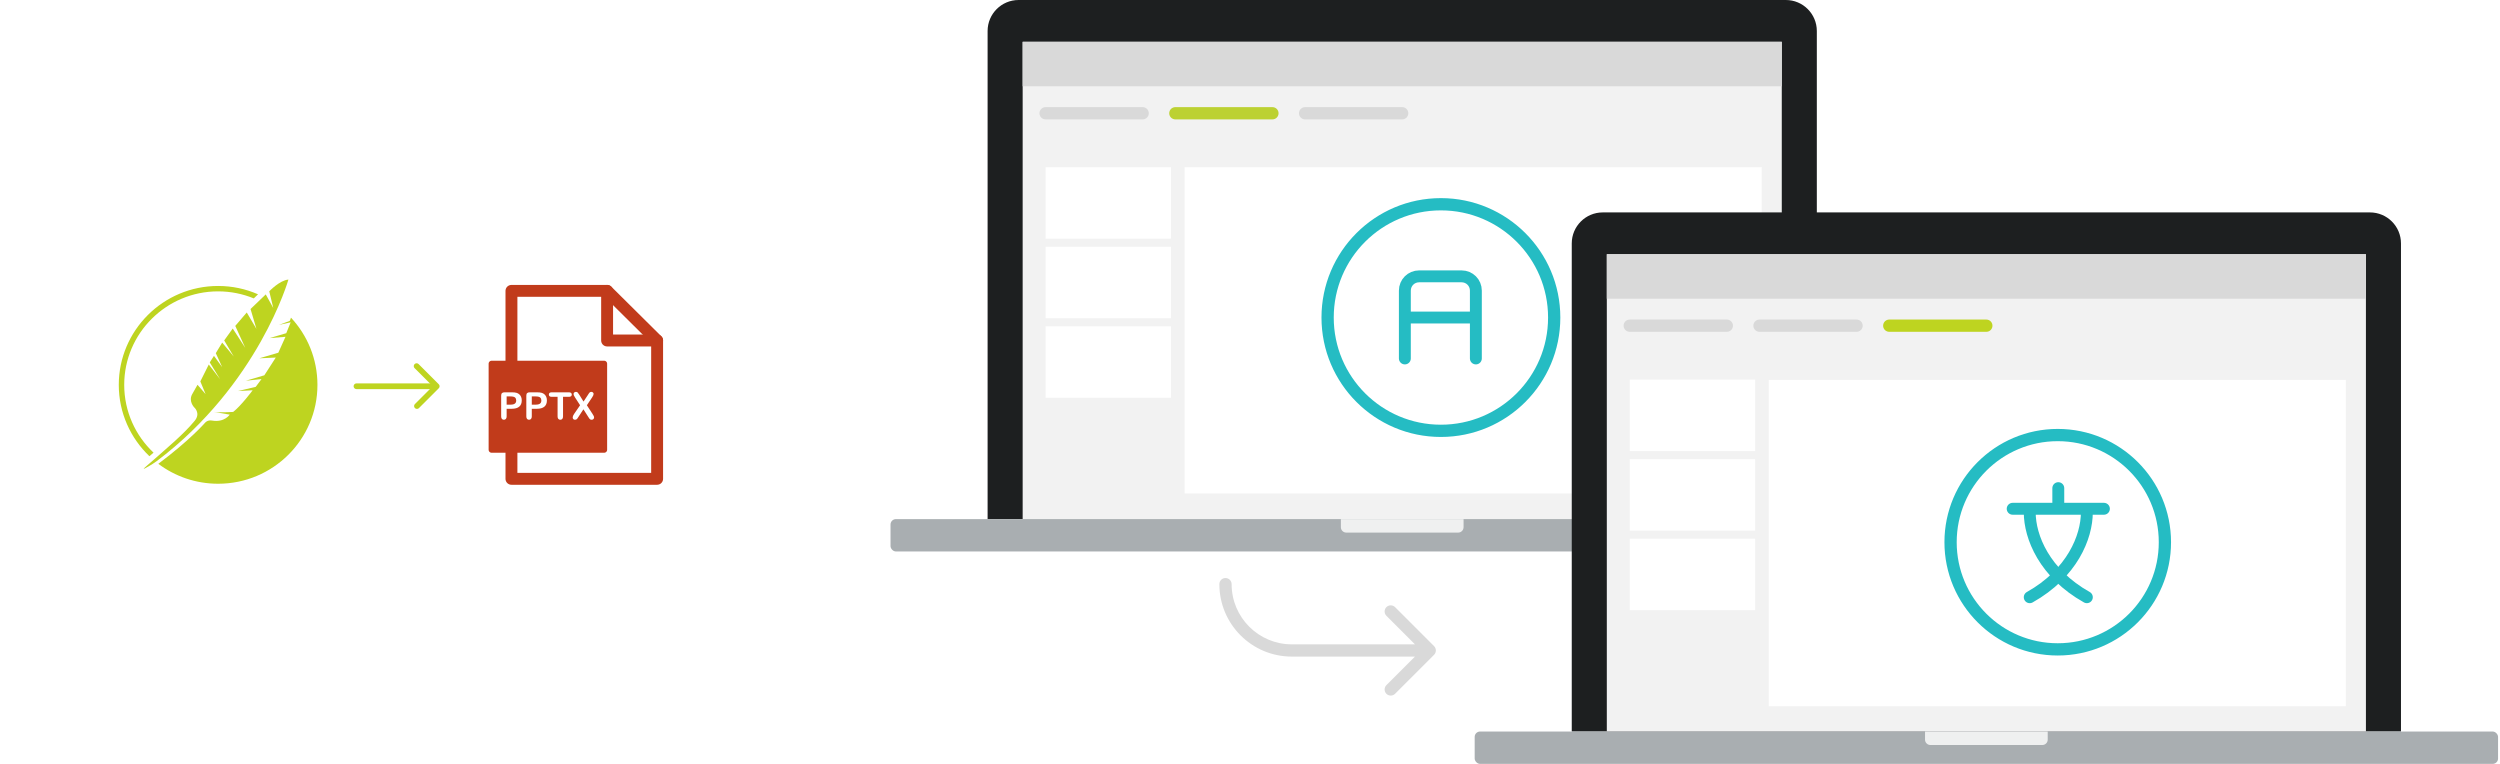 <svg width="612" height="187" viewBox="0 0 612 187" fill="none" xmlns="http://www.w3.org/2000/svg">
<g filter="url(#filter0_d_23_4586)">
<rect x="15" y="55" width="76.786" height="76.786" rx="10.239" fill="white"/>
</g>
<path d="M70.607 68.438C68.463 68.608 65.915 71.311 65.915 71.311L66.894 75.394L65.054 72.07L61.332 75.648L62.775 80.514L60.406 76.496L57.592 79.784L60.04 85.159L56.974 80.425L54.881 83.34L57.226 87.274L54.394 83.875L52.825 86.451L54.394 89.877L52.374 87.113L51.35 88.724L53.884 92.833L51.108 89.233L49.042 93.37L50.33 96.485L48.351 94.195L47.032 96.526C46.116 98.187 47.49 99.669 47.49 99.669C47.49 99.669 49.231 101.101 47.661 103.011C44.947 106.312 40.922 109.625 37.245 112.888C36.534 113.519 35.142 114.666 35.162 114.774C35.181 114.883 37.344 113.649 38.318 112.916C63.3 94.119 70.607 68.438 70.607 68.438Z" fill="#BED420"/>
<path d="M71.228 77.76C71.142 78.06 71.039 78.33 70.918 78.559L68.265 79.545L71.158 78.902L70.076 81.566L65.965 82.774L69.887 82.449L68.132 86.345L63.478 87.713L67.512 87.528L64.71 91.87L60.184 93.2L64.015 92.798L62.603 94.696L58.267 95.729L61.849 95.539C61.849 95.539 59.024 99.336 57.079 100.839C57.079 100.839 53.611 101.064 52.295 100.83L56.236 101.5C56.236 101.5 54.949 103.492 51.884 102.951C50.7 102.743 50.127 103.571 50.127 103.571C50.127 103.571 46.465 107.775 38.755 113.541C42.827 116.604 47.897 118.42 53.395 118.42C66.823 118.42 77.71 107.581 77.71 94.211C77.71 87.856 75.249 82.075 71.228 77.757V77.76Z" fill="#BED420"/>
<path d="M37.586 110.812C33.168 106.638 30.408 100.742 30.408 94.214C30.408 81.594 40.72 71.327 53.394 71.327C56.484 71.327 59.432 71.941 62.126 73.047L63.166 72.047C60.174 70.734 56.868 70.004 53.395 70.004C39.987 70.004 29.078 80.865 29.078 94.215C29.078 101.071 31.957 107.27 36.573 111.679L37.586 110.813V110.812Z" fill="#BED420"/>
<g filter="url(#filter1_d_23_4586)">
<rect x="103.356" y="55.214" width="76.786" height="76.786" rx="10.239" fill="white"/>
</g>
<path d="M101.987 89.627L106.914 94.554L102.069 99.4" stroke="#BED420" stroke-width="1.394" stroke-linecap="round" stroke-linejoin="round"/>
<path d="M106.177 94.555H87.263" stroke="#BED420" stroke-width="1.394" stroke-linecap="round" stroke-linejoin="round"/>
<path d="M125.203 88.599V71.207H148.619L160.862 83.352V117.214H125.203V110.315" stroke="#C13B1B" stroke-width="2.915" stroke-miterlimit="10" stroke-linecap="round" stroke-linejoin="round"/>
<path d="M148.62 71.207V83.352H160.862" stroke="#C13B1B" stroke-width="2.915" stroke-miterlimit="10" stroke-linecap="round" stroke-linejoin="round"/>
<path d="M147.897 89.034H120.345V110.103H147.897V89.034Z" fill="#C13B1B" stroke="#C13B1B" stroke-width="1.457" stroke-miterlimit="10" stroke-linecap="round" stroke-linejoin="round"/>
<path d="M125.251 100.072H124.025V101.943C124.025 102.21 123.962 102.413 123.836 102.551C123.709 102.689 123.55 102.759 123.358 102.759C123.157 102.759 122.994 102.691 122.871 102.556C122.748 102.418 122.686 102.216 122.686 101.952V96.859C122.686 96.564 122.754 96.354 122.889 96.228C123.024 96.102 123.239 96.038 123.534 96.038H125.251C125.759 96.038 126.149 96.078 126.423 96.156C126.693 96.231 126.926 96.356 127.121 96.53C127.32 96.704 127.47 96.917 127.572 97.17C127.674 97.422 127.725 97.706 127.725 98.022C127.725 98.695 127.518 99.206 127.103 99.554C126.689 99.9 126.071 100.072 125.251 100.072ZM124.926 97.044H124.025V99.063H124.926C125.242 99.063 125.505 99.03 125.715 98.964C125.928 98.897 126.091 98.789 126.202 98.639C126.313 98.489 126.369 98.292 126.369 98.049C126.369 97.757 126.283 97.52 126.112 97.337C125.919 97.141 125.524 97.044 124.926 97.044ZM131.408 100.072H130.182V101.943C130.182 102.21 130.119 102.413 129.992 102.551C129.866 102.689 129.707 102.759 129.515 102.759C129.313 102.759 129.151 102.691 129.028 102.556C128.905 102.418 128.843 102.216 128.843 101.952V96.859C128.843 96.564 128.911 96.354 129.046 96.228C129.181 96.102 129.396 96.038 129.69 96.038H131.408C131.915 96.038 132.306 96.078 132.579 96.156C132.85 96.231 133.083 96.356 133.278 96.53C133.476 96.704 133.627 96.917 133.729 97.17C133.831 97.422 133.882 97.706 133.882 98.022C133.882 98.695 133.675 99.206 133.26 99.554C132.845 99.9 132.228 100.072 131.408 100.072ZM131.083 97.044H130.182V99.063H131.083C131.399 99.063 131.661 99.03 131.872 98.964C132.085 98.897 132.247 98.789 132.359 98.639C132.47 98.489 132.525 98.292 132.525 98.049C132.525 97.757 132.44 97.52 132.268 97.337C132.076 97.141 131.681 97.044 131.083 97.044ZM139.29 97.143H137.83V101.943C137.83 102.219 137.769 102.425 137.645 102.56C137.522 102.692 137.363 102.759 137.168 102.759C136.969 102.759 136.807 102.691 136.681 102.556C136.558 102.421 136.496 102.216 136.496 101.943V97.143H135.036C134.807 97.143 134.638 97.093 134.526 96.994C134.415 96.892 134.36 96.758 134.36 96.593C134.36 96.422 134.417 96.286 134.531 96.187C134.648 96.088 134.816 96.038 135.036 96.038H139.29C139.522 96.038 139.693 96.09 139.804 96.192C139.918 96.294 139.976 96.428 139.976 96.593C139.976 96.758 139.918 96.892 139.804 96.994C139.69 97.093 139.519 97.143 139.29 97.143ZM140.525 101.361L142.004 99.203L140.76 97.282C140.643 97.096 140.554 96.937 140.494 96.805C140.437 96.669 140.408 96.54 140.408 96.417C140.408 96.291 140.464 96.178 140.575 96.079C140.689 95.977 140.827 95.926 140.99 95.926C141.176 95.926 141.32 95.981 141.422 96.093C141.527 96.201 141.672 96.404 141.855 96.701L142.847 98.306L143.906 96.701C143.993 96.566 144.066 96.45 144.127 96.354C144.19 96.258 144.25 96.178 144.307 96.115C144.364 96.052 144.427 96.005 144.496 95.975C144.568 95.942 144.651 95.926 144.744 95.926C144.912 95.926 145.049 95.977 145.154 96.079C145.262 96.178 145.316 96.297 145.316 96.435C145.316 96.636 145.201 96.91 144.969 97.255L143.667 99.203L145.069 101.361C145.195 101.551 145.286 101.708 145.343 101.835C145.401 101.958 145.429 102.075 145.429 102.186C145.429 102.291 145.404 102.388 145.353 102.475C145.301 102.562 145.229 102.631 145.136 102.682C145.043 102.733 144.938 102.759 144.821 102.759C144.694 102.759 144.588 102.732 144.501 102.677C144.414 102.626 144.343 102.562 144.289 102.484C144.235 102.406 144.134 102.254 143.987 102.028L142.824 100.199L141.589 102.083C141.493 102.233 141.424 102.338 141.382 102.398C141.343 102.458 141.295 102.517 141.238 102.574C141.18 102.631 141.113 102.676 141.035 102.709C140.957 102.742 140.865 102.759 140.76 102.759C140.598 102.759 140.462 102.709 140.354 102.61C140.249 102.511 140.196 102.366 140.196 102.177C140.196 101.955 140.306 101.683 140.525 101.361Z" fill="white"/>
<path d="M241.765 7.592C241.765 3.399 245.164 -2.28882e-05 249.357 -2.28882e-05H437.169C441.361 -2.28882e-05 444.76 3.399 444.76 7.592V127.078H241.765V7.592Z" fill="#1D1F20"/>
<rect x="250.347" y="10.232" width="185.831" height="116.846" fill="#F2F2F2"/>
<rect x="250.347" y="10.232" width="185.831" height="10.892" fill="#D9D9D9"/>
<rect x="255.959" y="40.929" width="30.697" height="17.494" fill="white"/>
<rect x="255.959" y="60.403" width="30.697" height="17.494" fill="white"/>
<rect x="255.959" y="79.878" width="30.697" height="17.494" fill="white"/>
<rect x="290" y="40.929" width="141.271" height="79.878" fill="white"/>
<path d="M255.958 27.726H279.724" stroke="#D9D9D9" stroke-width="3" stroke-linecap="round"/>
<path d="M287.724 27.726H311.489" stroke="#BCD132" stroke-width="3" stroke-linecap="round"/>
<path d="M319.489 27.726H343.254" stroke="#D9D9D9" stroke-width="3" stroke-linecap="round"/>
<rect x="218" y="127.078" width="250.526" height="7.922" rx="1.32" fill="#A9AEB1"/>
<path d="M328.245 127.078H358.281V129.059C358.281 129.788 357.69 130.379 356.961 130.379H329.565C328.836 130.379 328.245 129.788 328.245 129.059V127.078Z" fill="#EFF0F0"/>
<circle cx="352.734" cy="77.734" r="27.734" fill="white" stroke="#25BCC3" stroke-width="3"/>
<path d="M343.909 87.749V71.145C343.909 69.203 345.463 67.649 347.405 67.649H357.795C359.737 67.649 361.291 69.203 361.291 71.145V87.749" stroke="#25BCC3" stroke-width="2.913" stroke-miterlimit="10" stroke-linecap="round" stroke-linejoin="round"/>
<path d="M344.225 77.734H361.023" stroke="#25BCC3" stroke-width="2.913" stroke-miterlimit="10" stroke-linecap="round" stroke-linejoin="round"/>
<path d="M384.765 59.592C384.765 55.399 388.164 52 392.357 52H580.169C584.361 52 587.76 55.399 587.76 59.592V179.078H384.765V59.592Z" fill="#1D1F20"/>
<rect x="393.347" y="62.232" width="185.831" height="116.846" fill="#F2F2F2"/>
<rect x="393.347" y="62.232" width="185.831" height="10.892" fill="#D9D9D9"/>
<rect x="398.959" y="92.929" width="30.697" height="17.494" fill="white"/>
<rect x="398.959" y="112.403" width="30.697" height="17.494" fill="white"/>
<rect x="398.959" y="131.878" width="30.697" height="17.494" fill="white"/>
<rect x="433" y="93" width="141.271" height="79.878" fill="white"/>
<path d="M398.958 79.726H422.724" stroke="#D9D9D9" stroke-width="3" stroke-linecap="round"/>
<path d="M430.724 79.726H454.489" stroke="#D9D9D9" stroke-width="3" stroke-linecap="round"/>
<path d="M462.489 79.726H486.254" stroke="#BED420" stroke-width="3" stroke-linecap="round"/>
<rect x="361" y="179.078" width="250.526" height="7.922" rx="1.32" fill="#A9AEB1"/>
<path d="M471.245 179.078H501.281V181.059C501.281 181.788 500.69 182.379 499.961 182.379H472.565C471.836 182.379 471.245 181.788 471.245 181.059V179.078Z" fill="#EFF0F0"/>
<circle cx="503.734" cy="132.734" r="26.234" fill="white" stroke="#25BCC3" stroke-width="3"/>
<path d="M492.703 124.547H515.037" stroke="#25BCC3" stroke-width="2.913" stroke-miterlimit="10" stroke-linecap="round" stroke-linejoin="round"/>
<path d="M503.87 124.255V119.497" stroke="#25BCC3" stroke-width="2.913" stroke-miterlimit="10" stroke-linecap="round" stroke-linejoin="round"/>
<path d="M496.879 125.421C496.879 131.441 500.471 140.374 510.861 146.2" stroke="#25BCC3" stroke-width="2.913" stroke-miterlimit="10" stroke-linecap="round" stroke-linejoin="round"/>
<path d="M510.861 125.421C510.861 131.441 507.269 140.374 496.879 146.2" stroke="#25BCC3" stroke-width="2.913" stroke-miterlimit="10" stroke-linecap="round" stroke-linejoin="round"/>
<path d="M351.061 160.294C351.646 159.709 351.646 158.759 351.061 158.173L341.515 148.627C340.929 148.041 339.979 148.041 339.393 148.627C338.808 149.213 338.808 150.163 339.393 150.748L347.879 159.234L339.393 167.719C338.808 168.305 338.808 169.255 339.393 169.84C339.979 170.426 340.929 170.426 341.515 169.84L351.061 160.294ZM301.5 143C301.5 142.172 300.828 141.5 300 141.5C299.172 141.5 298.5 142.172 298.5 143H301.5ZM350 157.734H337.662V160.734H350V157.734ZM337.662 157.734H316.234V160.734H337.662V157.734ZM316.234 157.734C308.097 157.734 301.5 151.137 301.5 143H298.5C298.5 152.794 306.44 160.734 316.234 160.734V157.734Z" fill="#D9D9D9"/>
<defs>
<filter id="filter0_d_23_4586" x="0.281" y="43.642" width="106.223" height="106.223" filterUnits="userSpaceOnUse" color-interpolation-filters="sRGB">
<feFlood flood-opacity="0" result="BackgroundImageFix"/>
<feColorMatrix in="SourceAlpha" type="matrix" values="0 0 0 0 0 0 0 0 0 0 0 0 0 0 0 0 0 0 127 0" result="hardAlpha"/>
<feOffset dy="3.361"/>
<feGaussianBlur stdDeviation="7.359"/>
<feComposite in2="hardAlpha" operator="out"/>
<feColorMatrix type="matrix" values="0 0 0 0 0.183 0 0 0 0 0.155 0 0 0 0 0.358 0 0 0 0.17 0"/>
<feBlend mode="normal" in2="BackgroundImageFix" result="effect1_dropShadow_23_4586"/>
<feBlend mode="normal" in="SourceGraphic" in2="effect1_dropShadow_23_4586" result="shape"/>
</filter>
<filter id="filter1_d_23_4586" x="88.638" y="43.856" width="106.223" height="106.223" filterUnits="userSpaceOnUse" color-interpolation-filters="sRGB">
<feFlood flood-opacity="0" result="BackgroundImageFix"/>
<feColorMatrix in="SourceAlpha" type="matrix" values="0 0 0 0 0 0 0 0 0 0 0 0 0 0 0 0 0 0 127 0" result="hardAlpha"/>
<feOffset dy="3.361"/>
<feGaussianBlur stdDeviation="7.359"/>
<feComposite in2="hardAlpha" operator="out"/>
<feColorMatrix type="matrix" values="0 0 0 0 0.183 0 0 0 0 0.155 0 0 0 0 0.358 0 0 0 0.17 0"/>
<feBlend mode="normal" in2="BackgroundImageFix" result="effect1_dropShadow_23_4586"/>
<feBlend mode="normal" in="SourceGraphic" in2="effect1_dropShadow_23_4586" result="shape"/>
</filter>
</defs>
</svg>
